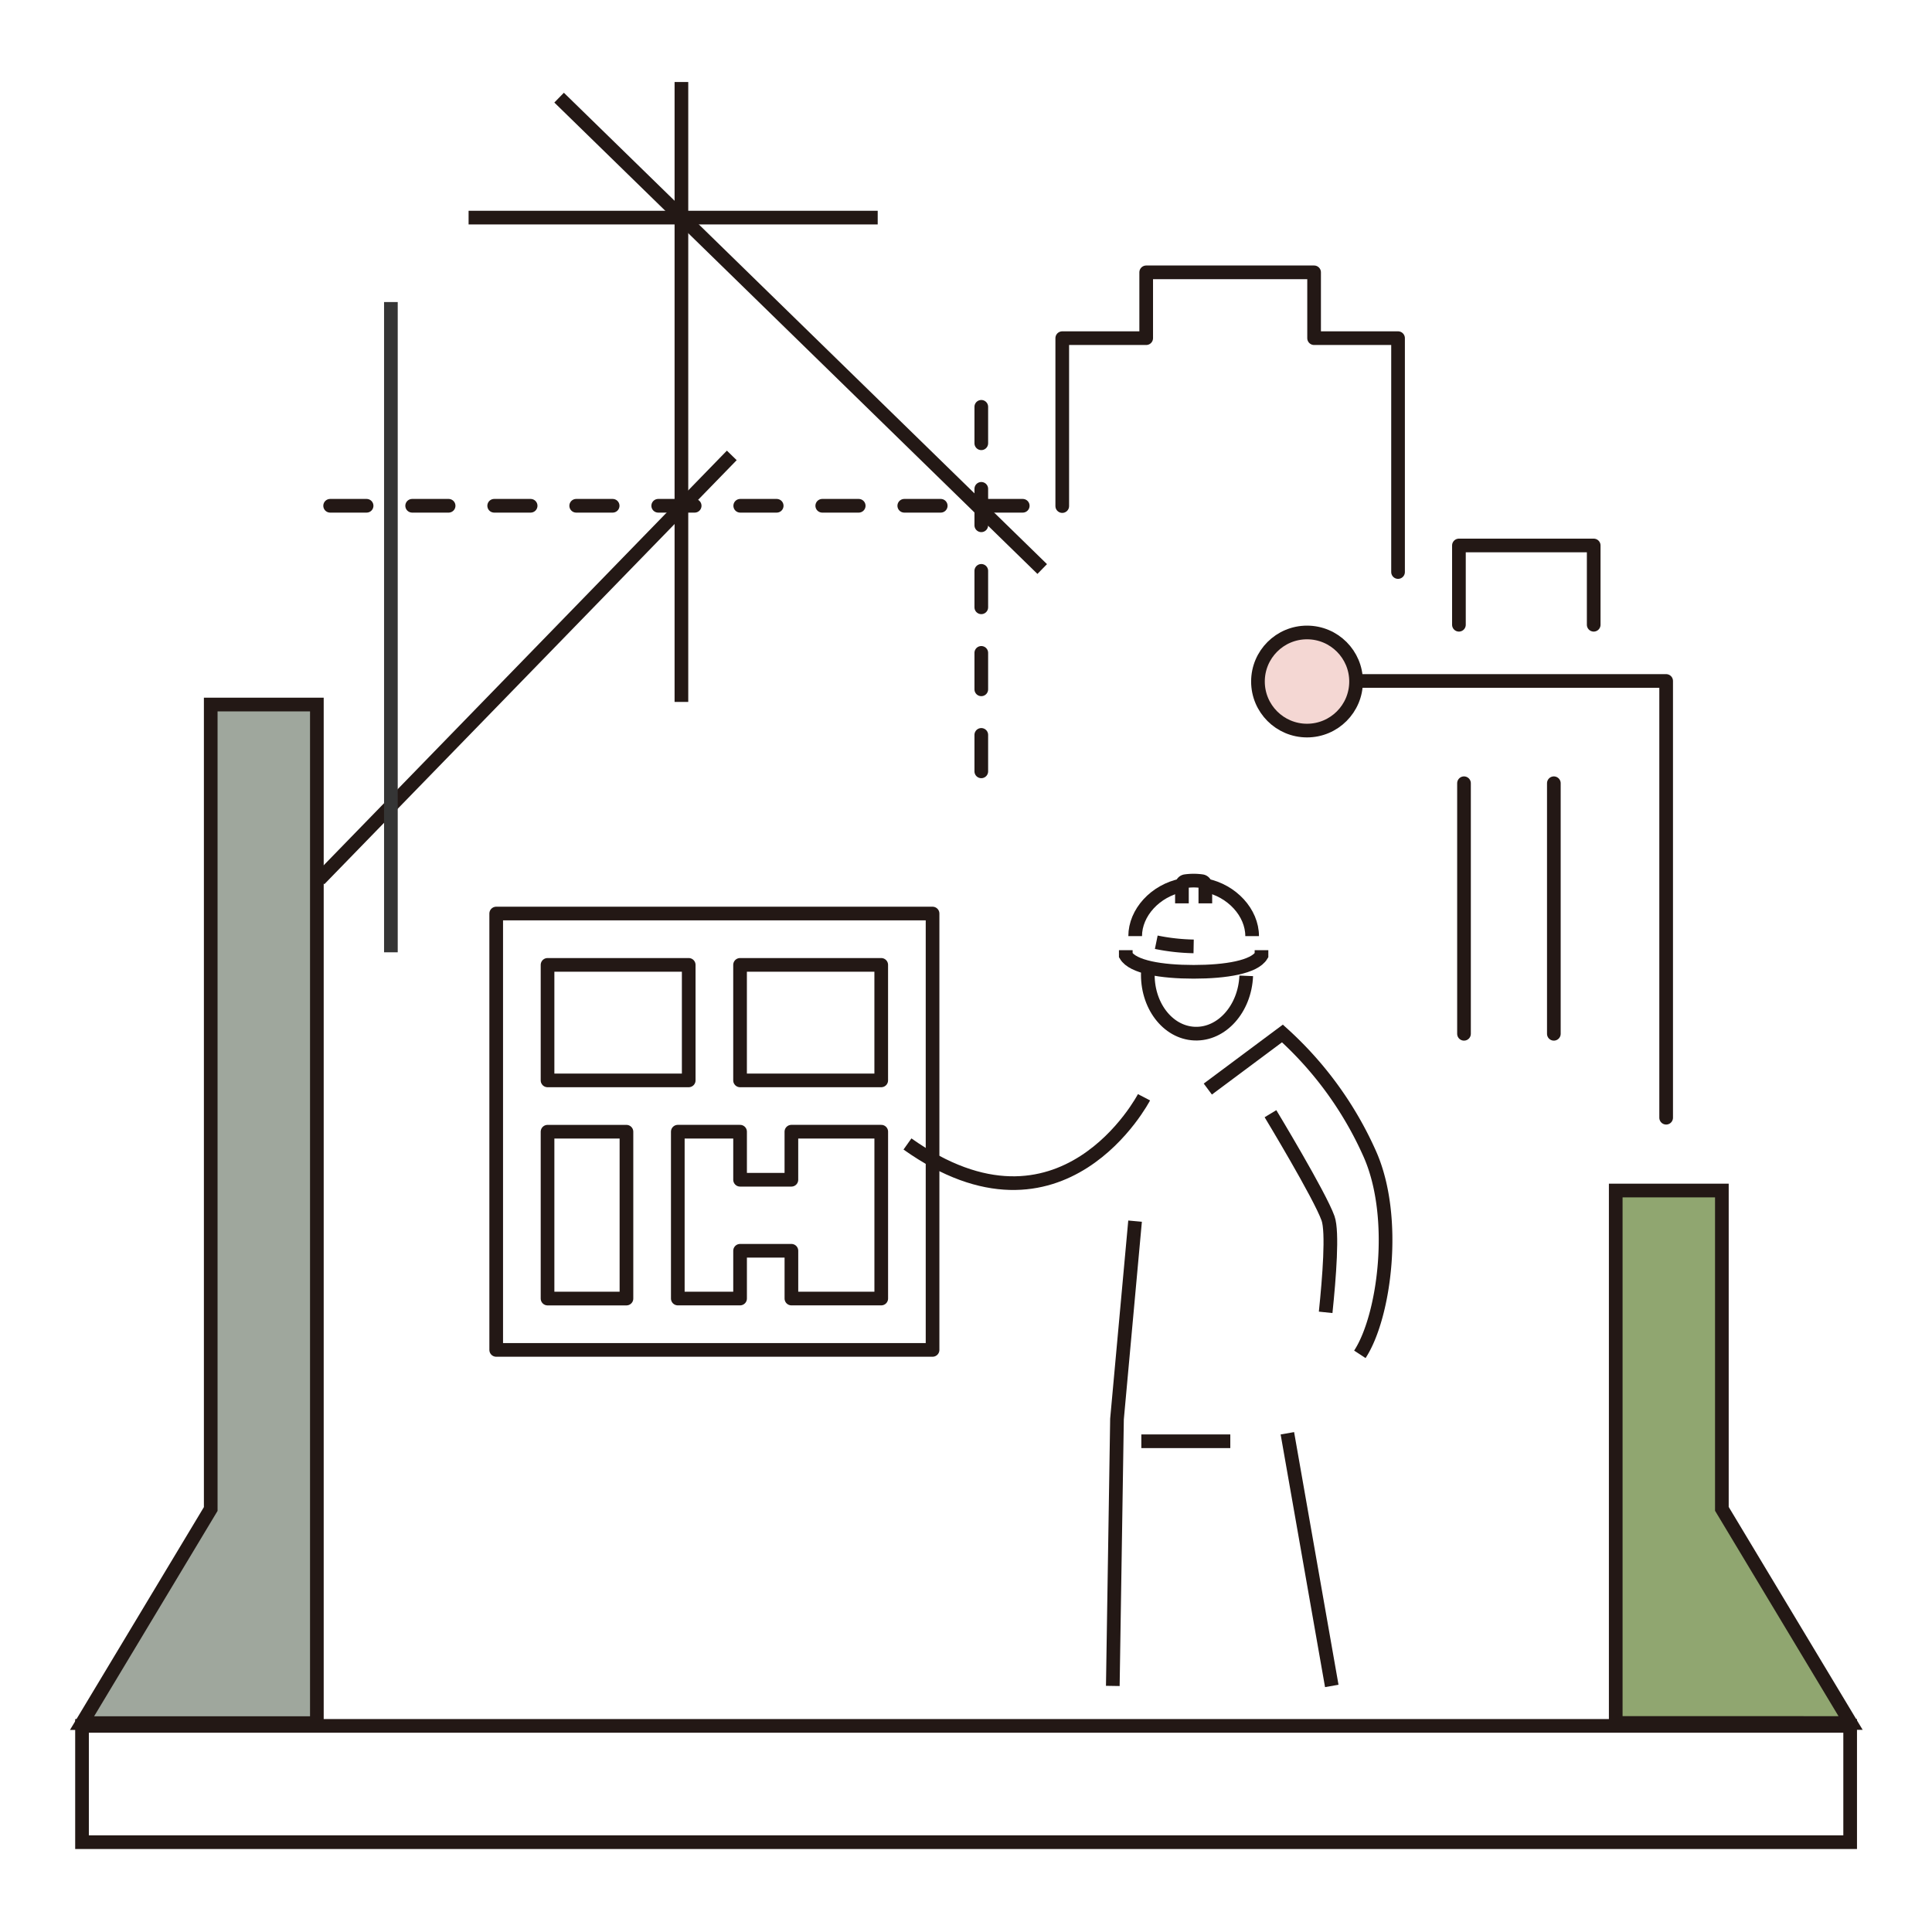 <svg xmlns="http://www.w3.org/2000/svg" width="212" height="212" viewBox="0 0 212 212">
  <g id="Group_1858" data-name="Group 1858" transform="translate(-925 -2642)">
    <rect id="Rectangle_852" data-name="Rectangle 852" width="212" height="212" transform="translate(925 2642)" fill="none"/>
    <g id="Group_1857" data-name="Group 1857" transform="translate(865.402 2576.793)">
      <rect id="Rectangle_853" data-name="Rectangle 853" width="194.019" height="12.761" transform="translate(68.598 254.59)" fill="none" stroke="#231815" stroke-miterlimit="10" stroke-width="1.5"/>
      <path id="Path_10752" data-name="Path 10752" d="M94.368,343.724V231.954H82.722v88.273L68.6,343.724Z" transform="translate(0 -89.437)" fill="#9fa79d" stroke="#231815" stroke-miterlimit="10" stroke-width="1.5"/>
      <path id="Path_10753" data-name="Path 10753" d="M457.242,413.53V355.105h11.646v34.928l14.124,23.5Z" transform="translate(-220.348 -159.26)" fill="#90a670" stroke="#231815" stroke-miterlimit="10" stroke-width="1.5"/>
      <g id="Group_1851" data-name="Group 1851" transform="translate(93.359 74.206)">
        <line id="Line_7265" data-name="Line 7265" x1="44.892" transform="translate(17.658 14.879)" fill="none" stroke="#231815" stroke-miterlimit="10" stroke-width="1.5"/>
        <line id="Line_7266" data-name="Line 7266" x1="53.012" y1="51.726" transform="translate(27.59 1.715)" fill="none" stroke="#231815" stroke-miterlimit="10" stroke-width="1.5"/>
        <line id="Line_7267" data-name="Line 7267" y1="46.532" x2="45.247" transform="translate(1.291 40.973)" fill="none" stroke="#231815" stroke-miterlimit="10" stroke-width="1.5"/>
        <line id="Line_7268" data-name="Line 7268" y2="71.353" transform="translate(9.132 24.145)" fill="none" stroke="#353535" stroke-miterlimit="10" stroke-width="1.5"/>
        <line id="Line_7269" data-name="Line 7269" y2="68.024" transform="translate(41.011 0)" fill="none" stroke="#231815" stroke-miterlimit="10" stroke-width="1.5"/>
        <line id="Line_7270" data-name="Line 7270" y2="44.902" transform="translate(73.917 35.642)" fill="none" stroke="#231815" stroke-linecap="round" stroke-linejoin="round" stroke-width="1.5" stroke-dasharray="4 5"/>
        <line id="Line_7271" data-name="Line 7271" x1="78.466" transform="translate(0 46.5)" fill="none" stroke="#231815" stroke-linecap="round" stroke-linejoin="round" stroke-width="1.5" stroke-dasharray="4 5"/>
      </g>
      <g id="Group_1854" data-name="Group 1854" transform="translate(159.176 161.836)">
        <path id="Path_10754" data-name="Path 10754" d="M349.472,300.113c-.152,3.626-2.69,6.464-5.671,6.34s-5.273-3.165-5.121-6.792" transform="translate(-312.3 -289.661)" fill="none" stroke="#231815" stroke-miterlimit="10" stroke-width="1.5"/>
        <path id="Path_10755" data-name="Path 10755" d="M370.561,350.514c2.711-4.145,4.164-15,1.114-21.937a39.275,39.275,0,0,0-9.611-13.271l-8.186,6.1" transform="translate(-320.92 -298.531)" fill="none" stroke="#231815" stroke-miterlimit="10" stroke-width="1.5"/>
        <path id="Path_10756" data-name="Path 10756" d="M375.808,357.433c.4-3.859.787-8.839.263-10.313-.891-2.511-6.318-11.485-6.318-11.485" transform="translate(-329.921 -310.057)" fill="none" stroke="#231815" stroke-miterlimit="10" stroke-width="1.5"/>
        <path id="Path_10757" data-name="Path 10757" d="M303.723,331.472s-8.944,17.2-25.954,5.125" transform="translate(-277.769 -307.697)" fill="none" stroke="#231815" stroke-miterlimit="10" stroke-width="1.5"/>
        <path id="Path_10758" data-name="Path 10758" d="M335.442,362.862" transform="translate(-310.468 -325.494)" fill="none" stroke="#231815" stroke-miterlimit="10" stroke-width="1.5"/>
        <path id="Path_10759" data-name="Path 10759" d="M332.243,362.862l-1.983,21.712-.46,29.289" transform="translate(-307.269 -325.494)" fill="none" stroke="#231815" stroke-miterlimit="10" stroke-width="1.5"/>
        <line id="Line_7272" data-name="Line 7272" x1="9.763" transform="translate(25.661 61.522)" fill="none" stroke="#231815" stroke-miterlimit="10" stroke-width="1.5"/>
        <line id="Line_7273" data-name="Line 7273" x1="4.873" y1="27.724" transform="translate(41.686 60.646)" fill="none" stroke="#231815" stroke-miterlimit="10" stroke-width="1.5"/>
        <g id="Group_1853" data-name="Group 1853" transform="translate(23.955 0)">
          <path id="Path_10760" data-name="Path 10760" d="M333.089,294.2v.559c.775,1.3,3.924,1.812,7.446,1.812s6.67-.514,7.446-1.812V294.2" transform="translate(-333.089 -286.563)" fill="none" stroke="#231815" stroke-miterlimit="10" stroke-width="1.5"/>
          <path id="Path_10761" data-name="Path 10761" d="M344.916,292.644a22.467,22.467,0,0,1-4.1-.455" transform="translate(-337.47 -285.425)" fill="none" stroke="#231815" stroke-miterlimit="10" stroke-width="1.5"/>
          <g id="Group_1852" data-name="Group 1852" transform="translate(6.162)">
            <path id="Path_10762" data-name="Path 10762" d="M349.887,279.067v-1.985a.451.451,0,0,0-.381-.45,6.528,6.528,0,0,0-1.807,0,.451.451,0,0,0-.381.45v1.985" transform="translate(-347.319 -276.568)" fill="none" stroke="#231815" stroke-miterlimit="10" stroke-width="1.5"/>
          </g>
          <path id="Path_10763" data-name="Path 10763" d="M358.384,283.333c0-2.567-2.2-5-5.135-5.58" transform="translate(-344.519 -277.24)" fill="none" stroke="#231815" stroke-miterlimit="10" stroke-width="1.5"/>
          <path id="Path_10764" data-name="Path 10764" d="M340.6,277.753c-2.939.583-5.135,3.013-5.135,5.58" transform="translate(-334.434 -277.24)" fill="none" stroke="#231815" stroke-miterlimit="10" stroke-width="1.5"/>
        </g>
      </g>
      <path id="Path_10765" data-name="Path 10765" d="M374.73,225.981h41.263v47.925" transform="translate(-173.567 -86.051)" fill="none" stroke="#231815" stroke-linecap="round" stroke-linejoin="round" stroke-width="1.5"/>
      <path id="Path_10766" data-name="Path 10766" d="M417.5,200.341v-8.7h14.789v8.7" transform="translate(-197.813 -66.579)" fill="none" stroke="#231815" stroke-linecap="round" stroke-linejoin="round" stroke-width="1.5"/>
      <line id="Line_7274" data-name="Line 7274" y2="27.494" transform="translate(220.244 151.152)" fill="none" stroke="#231815" stroke-linecap="round" stroke-linejoin="round" stroke-width="1.5"/>
      <line id="Line_7275" data-name="Line 7275" y2="27.494" transform="translate(230.103 151.152)" fill="none" stroke="#231815" stroke-linecap="round" stroke-linejoin="round" stroke-width="1.5"/>
      <path id="Path_10767" data-name="Path 10767" d="M316.989,148.083V129.659H326.2v-7.223h18.424v7.223h9.212v25.662" transform="translate(-140.829 -27.345)" fill="none" stroke="#231815" stroke-linecap="round" stroke-linejoin="round" stroke-width="1.5"/>
      <g id="Group_1856" data-name="Group 1856" transform="translate(114.047 165.451)">
        <rect id="Rectangle_854" data-name="Rectangle 854" width="47.882" height="47.882" transform="translate(0)" fill="none" stroke="#231815" stroke-linecap="round" stroke-linejoin="round" stroke-width="1.5"/>
        <g id="Group_1855" data-name="Group 1855" transform="translate(5.633 5.633)">
          <rect id="Rectangle_855" data-name="Rectangle 855" width="15.491" height="12.675" fill="none" stroke="#231815" stroke-linecap="round" stroke-linejoin="round" stroke-width="1.5"/>
          <rect id="Rectangle_856" data-name="Rectangle 856" width="15.491" height="12.675" transform="translate(21.125)" fill="none" stroke="#231815" stroke-linecap="round" stroke-linejoin="round" stroke-width="1.5"/>
        </g>
        <rect id="Rectangle_857" data-name="Rectangle 857" width="8.659" height="18.308" transform="translate(5.633 23.941)" fill="none" stroke="#231815" stroke-linecap="round" stroke-linejoin="round" stroke-width="1.5"/>
        <path id="Path_10768" data-name="Path 10768" d="M232.031,340.2v5.274H226.4V340.2h-6.833v18.308H226.4v-5.24h5.633v5.24h9.858V340.2Z" transform="translate(-199.64 -316.263)" fill="none" stroke="#231815" stroke-linecap="round" stroke-linejoin="round" stroke-width="1.5"/>
      </g>
      <circle id="Ellipse_100" data-name="Ellipse 100" cx="5.383" cy="5.383" r="5.383" transform="translate(197.635 134.608)" fill="#f4d7d3" stroke="#231815" stroke-miterlimit="10" stroke-width="1.5"/>
    </g>
  </g>
</svg>
